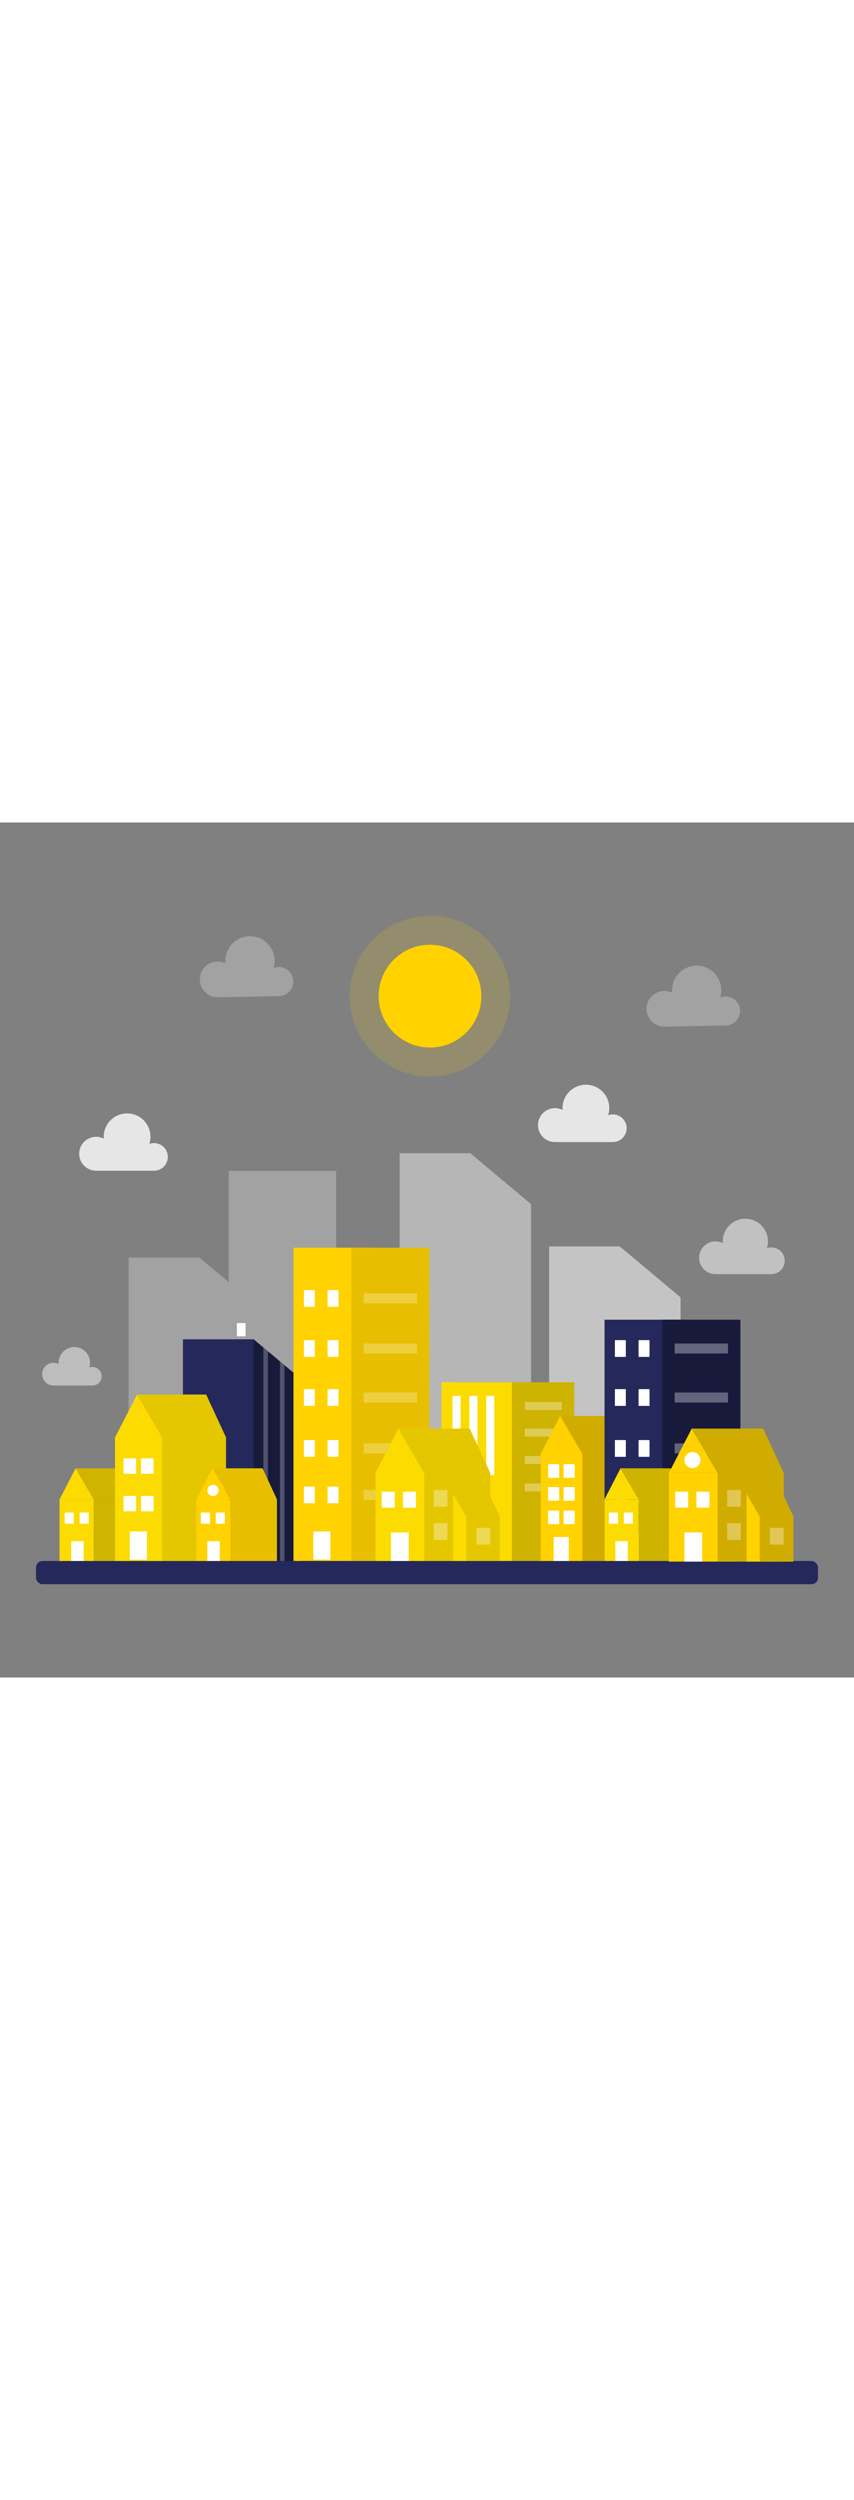 <svg id="_0228_city_buildings_1" xmlns="http://www.w3.org/2000/svg" viewBox="0 0 500 500" data-imageid="city-1-99" imageName="City 1" class="illustrations_image" style="width: 171px;"><rect x="0" y="0" width="500" height="500" fill="#808080" stroke="none"/><defs><style>.cls-1_city-1-99{fill:#fff;}.cls-2_city-1-99{opacity:.35;}.cls-2_city-1-99,.cls-3_city-1-99,.cls-4_city-1-99,.cls-5_city-1-99,.cls-6_city-1-99,.cls-7_city-1-99,.cls-8_city-1-99,.cls-9_city-1-99,.cls-10_city-1-99,.cls-11_city-1-99{fill:none;}.cls-3_city-1-99{opacity:.18;}.cls-4_city-1-99{opacity:.67;}.cls-12_city-1-99{fill:#e6e6e6;}.cls-5_city-1-99{opacity:.48;}.cls-6_city-1-99{opacity:.09;}.cls-7_city-1-99{opacity:.64;}.cls-13_city-1-99{fill:#24285b;}.cls-14_city-1-99{fill:#000001;}.cls-8_city-1-99{opacity:.25;}.cls-9_city-1-99{opacity:.53;}.cls-10_city-1-99{opacity:.33;}.cls-11_city-1-99{opacity:.15;}.cls-15_city-1-99{fill:#ffd200;}.cls-16_city-1-99{fill:#68e1fd;}</style></defs><g id="sun_city-1-99"><circle class="cls-15_city-1-99" cx="251.75" cy="101.55" r="30.07"/><g class="cls-11_city-1-99"><circle class="cls-15_city-1-99" cx="251.75" cy="101.55" r="47"/></g></g><g id="bg_city-1-99"><g class="cls-7_city-1-99"><path class="cls-12_city-1-99" d="m451.63,248.49c-.92,0-1.8.17-2.62.46.4-1.26.62-2.6.62-4,0-7.31-5.92-13.23-13.23-13.23s-13.23,5.92-13.23,13.23c0,.35.03.7.05,1.04-1.3-.66-2.77-1.04-4.33-1.04-5.29,0-9.58,4.29-9.58,9.58s4.29,9.58,9.58,9.58h32.73c4.31,0,7.81-3.5,7.81-7.81s-3.5-7.81-7.81-7.81Z"/></g><g class="cls-5_city-1-99"><path class="cls-1_city-1-99" d="m54.1,318.4c-.64,0-1.25.12-1.82.32.28-.88.43-1.81.43-2.78,0-5.08-4.12-9.2-9.2-9.2s-9.2,4.12-9.2,9.2c0,.24.02.49.04.73-.91-.46-1.93-.73-3.01-.73-3.68,0-6.66,2.98-6.66,6.66s2.98,6.66,6.66,6.66h22.77c3,0,5.43-2.43,5.43-5.43s-2.43-5.43-5.43-5.43Z"/></g><path class="cls-12_city-1-99" d="m90.17,187.48c-.95,0-1.86.17-2.71.47.41-1.31.64-2.7.64-4.14,0-7.56-6.13-13.69-13.69-13.69s-13.69,6.13-13.69,13.69c0,.36.03.72.05,1.08-1.35-.69-2.87-1.08-4.49-1.08-5.48,0-9.92,4.44-9.92,9.92s4.44,9.92,9.92,9.92h33.89c4.47,0,8.09-3.62,8.09-8.09s-3.62-8.09-8.09-8.09Z"/><path class="cls-12_city-1-99" d="m358.8,170.71c-.95,0-1.86.17-2.71.47.41-1.31.64-2.7.64-4.14,0-7.56-6.13-13.69-13.69-13.69s-13.69,6.13-13.69,13.69c0,.36.03.72.05,1.08-1.35-.69-2.87-1.08-4.49-1.08-5.48,0-9.92,4.44-9.92,9.92s4.44,9.92,9.92,9.92h33.89c4.47,0,8.09-3.62,8.09-8.09s-3.62-8.09-8.09-8.09Z"/><g class="cls-10_city-1-99"><path class="cls-12_city-1-99" d="m163.02,84.48c-1,.02-1.96.22-2.84.55.41-1.38.62-2.85.59-4.37-.15-7.97-6.73-14.3-14.7-14.15-7.97.15-14.3,6.73-14.15,14.7,0,.38.04.76.08,1.14-1.43-.7-3.04-1.08-4.75-1.05-5.77.11-10.36,4.88-10.25,10.65s4.88,10.36,10.65,10.25l35.69-.68c4.7-.09,8.45-3.98,8.36-8.68-.09-4.7-3.98-8.45-8.68-8.36Z"/></g><g class="cls-10_city-1-99"><path class="cls-12_city-1-99" d="m424.57,101.68c-1,.02-1.96.22-2.84.55.41-1.38.62-2.85.59-4.37-.15-7.97-6.73-14.3-14.7-14.15-7.97.15-14.3,6.73-14.15,14.7,0,.38.04.76.08,1.14-1.43-.7-3.04-1.08-4.75-1.05-5.77.11-10.36,4.88-10.25,10.65s4.88,10.36,10.65,10.25l35.69-.68c4.7-.09,8.45-3.98,8.36-8.68-.09-4.7-3.98-8.45-8.68-8.36Z"/></g><g class="cls-9_city-1-99"><polygon class="cls-12_city-1-99" points="275.35 193.4 233.98 193.4 233.98 383.35 261.83 383.35 275.35 383.35 310.94 383.35 310.94 223.17 275.35 193.4"/></g><g class="cls-4_city-1-99"><polygon class="cls-12_city-1-99" points="362.87 247.92 321.5 247.92 321.5 437.87 349.34 437.87 362.87 437.87 398.45 437.87 398.45 277.69 362.87 247.92"/></g><g class="cls-10_city-1-99"><polygon class="cls-12_city-1-99" points="170.07 203.77 160.66 203.77 133.91 203.77 133.91 268.81 116.67 254.38 75.3 254.38 75.3 355.61 106.12 355.61 103.14 384.17 152.26 384.17 152.26 348.65 160.66 348.65 170.07 348.65 196.81 348.65 196.81 203.77 170.07 203.77"/></g></g><g id="buildings_city-1-99"><rect class="cls-16_city-1-99 targetColor" x="54.95" y="395.87" width="27.1" height="36.36" style="fill: rgb(251, 219, 0);"/><polygon class="cls-16_city-1-99 targetColor" points="44.29 377.68 73.61 377.68 82.05 395.87 54.95 395.87 44.29 377.68" style="fill: rgb(251, 219, 0);"/><rect class="cls-16_city-1-99 targetColor" x="34.86" y="395.87" width="20.05" height="36.36" style="fill: rgb(251, 219, 0);"/><g class="cls-6_city-1-99"><rect class="cls-14_city-1-99" x="54.95" y="395.87" width="27.1" height="36.36"/></g><g class="cls-6_city-1-99"><polygon class="cls-14_city-1-99" points="44.29 377.68 73.61 377.68 82.05 395.87 54.95 395.87 44.29 377.68"/></g><rect class="cls-1_city-1-99" x="37.88" y="403.55" width="5.34" height="6.54"/><rect class="cls-1_city-1-99" x="46.61" y="403.55" width="5.34" height="6.54"/><rect class="cls-1_city-1-99" x="41.69" y="420.27" width="7.28" height="11.97"/><polygon class="cls-16_city-1-99 targetColor" points="54.9 395.87 44.25 377.68 34.86 395.87 54.9 395.87" style="fill: rgb(251, 219, 0);"/><g class="cls-6_city-1-99"><polygon class="cls-14_city-1-99" points="73.61 377.68 44.29 377.68 54.95 395.87 54.95 432.23 82.05 432.23 82.05 395.87 73.61 377.68"/></g><rect class="cls-1_city-1-99" x="138.71" y="292.73" width="5.06" height="7.75"/><rect class="cls-1_city-1-99" x="244.84" y="271.15" width="6.4" height="9.8"/><rect class="cls-1_city-1-99" x="244.84" y="298.06" width="6.4" height="9.8"/><rect class="cls-1_city-1-99" x="244.84" y="327.35" width="6.4" height="9.8"/><rect class="cls-1_city-1-99" x="258.71" y="327.35" width="6.4" height="9.8"/><rect class="cls-1_city-1-99" x="244.84" y="356" width="6.4" height="9.8"/><rect class="cls-1_city-1-99" x="258.71" y="356" width="6.4" height="9.8"/><rect class="cls-1_city-1-99" x="325.16" y="352.58" width="6.4" height="9.8"/><rect class="cls-1_city-1-99" x="339.03" y="352.58" width="6.4" height="9.8"/><rect class="cls-1_city-1-99" x="325.16" y="381.87" width="6.4" height="9.8"/><rect class="cls-1_city-1-99" x="339.03" y="381.87" width="6.4" height="9.8"/><rect class="cls-1_city-1-99" x="325.16" y="410.52" width="6.4" height="9.8"/><rect class="cls-1_city-1-99" x="339.03" y="410.52" width="6.4" height="9.8"/><polygon class="cls-13_city-1-99" points="148.48 302.23 184.06 332.01 184.06 432.02 134.95 432.02 148.48 302.23"/><g class="cls-2_city-1-99"><polygon class="cls-14_city-1-99" points="148.48 302.23 184.06 332.01 184.06 432.02 134.95 432.02 148.48 302.23"/></g><g class="cls-8_city-1-99"><polygon class="cls-1_city-1-99" points="156.86 432.02 154.21 432.02 154.21 307.02 156.86 309.24 156.86 432.02"/></g><g class="cls-8_city-1-99"><polygon class="cls-1_city-1-99" points="166.55 432.02 163.9 432.02 163.9 315.14 166.55 317.35 166.55 432.02"/></g><polygon class="cls-1_city-1-99" points="175.9 432.02 173.24 432.02 173.24 322.93 175.9 325.17 175.9 432.02"/><rect class="cls-13_city-1-99" x="107.11" y="302.23" width="41.37" height="101.23"/><rect class="cls-16_city-1-99 targetColor" x="273.02" y="327.38" width="63.17" height="104.49" style="fill: rgb(251, 219, 0);"/><g class="cls-3_city-1-99"><rect class="cls-14_city-1-99" x="273.02" y="327.38" width="63.17" height="104.49"/></g><rect class="cls-16_city-1-99 targetColor" x="258.45" y="327.38" width="41.24" height="104.49" style="fill: rgb(251, 219, 0);"/><rect class="cls-1_city-1-99" x="264.93" y="335.31" width="4.75" height="46.31"/><rect class="cls-1_city-1-99" x="274.8" y="335.31" width="4.75" height="46.31"/><rect class="cls-1_city-1-99" x="284.66" y="335.31" width="4.75" height="46.31"/><rect class="cls-15_city-1-99" x="171.83" y="248.66" width="45.72" height="183.21"/><rect class="cls-15_city-1-99" x="205.65" y="248.66" width="45.72" height="183.21"/><g class="cls-6_city-1-99"><rect class="cls-14_city-1-99" x="205.65" y="248.66" width="45.72" height="183.21"/></g><g class="cls-8_city-1-99"><rect class="cls-1_city-1-99" x="212.89" y="363.13" width="31.22" height="5.84"/></g><g class="cls-8_city-1-99"><rect class="cls-1_city-1-99" x="212.89" y="275.41" width="31.22" height="5.84"/></g><g class="cls-10_city-1-99"><rect class="cls-1_city-1-99" x="307.25" y="338.88" width="21.69" height="4.67"/></g><g class="cls-10_city-1-99"><rect class="cls-1_city-1-99" x="307.25" y="354.44" width="21.69" height="4.67"/></g><g class="cls-10_city-1-99"><rect class="cls-1_city-1-99" x="307.25" y="370.5" width="21.69" height="4.67"/></g><g class="cls-10_city-1-99"><rect class="cls-1_city-1-99" x="307.25" y="386.55" width="21.69" height="4.67"/></g><g class="cls-8_city-1-99"><rect class="cls-1_city-1-99" x="212.89" y="304.7" width="31.22" height="5.84"/></g><g class="cls-8_city-1-99"><rect class="cls-1_city-1-99" x="212.89" y="333.35" width="31.22" height="5.84"/></g><rect class="cls-1_city-1-99" x="177.91" y="273.43" width="6.4" height="9.8"/><rect class="cls-1_city-1-99" x="191.78" y="273.43" width="6.4" height="9.8"/><rect class="cls-1_city-1-99" x="177.91" y="302.72" width="6.4" height="9.8"/><rect class="cls-1_city-1-99" x="191.78" y="302.72" width="6.4" height="9.8"/><rect class="cls-1_city-1-99" x="177.91" y="331.37" width="6.4" height="9.8"/><rect class="cls-1_city-1-99" x="191.78" y="331.37" width="6.4" height="9.8"/><rect class="cls-1_city-1-99" x="177.91" y="361.15" width="6.4" height="9.8"/><rect class="cls-1_city-1-99" x="191.78" y="361.15" width="6.4" height="9.8"/><g class="cls-8_city-1-99"><rect class="cls-1_city-1-99" x="212.89" y="390.32" width="31.22" height="5.84"/></g><rect class="cls-1_city-1-99" x="177.91" y="388.34" width="6.4" height="9.8"/><rect class="cls-1_city-1-99" x="191.78" y="388.34" width="6.4" height="9.8"/><rect class="cls-16_city-1-99 targetColor" x="67.34" y="359.6" width="37.36" height="72.42" style="fill: rgb(251, 219, 0);"/><rect class="cls-16_city-1-99 targetColor" x="94.97" y="359.6" width="37.36" height="72.42" style="fill: rgb(251, 219, 0);"/><polygon class="cls-16_city-1-99 targetColor" points="94.97 359.6 80.28 334.52 67.34 359.6 94.97 359.6" style="fill: rgb(251, 219, 0);"/><polygon class="cls-16_city-1-99 targetColor" points="80.28 334.52 120.69 334.52 132.33 359.6 94.97 359.6 80.28 334.52" style="fill: rgb(251, 219, 0);"/><g class="cls-6_city-1-99"><polygon class="cls-14_city-1-99" points="120.69 334.52 80.28 334.52 94.97 359.6 94.97 432.02 132.33 432.02 132.33 359.6 120.69 334.52"/></g><rect class="cls-1_city-1-99" x="72.31" y="371.86" width="7.36" height="9.01"/><rect class="cls-1_city-1-99" x="82.56" y="371.86" width="7.36" height="9.01"/><rect class="cls-1_city-1-99" x="72.31" y="393.82" width="7.36" height="9.01"/><rect class="cls-1_city-1-99" x="82.56" y="393.82" width="7.36" height="9.01"/><rect class="cls-1_city-1-99" x="75.99" y="414.59" width="10.03" height="16.5"/><rect class="cls-15_city-1-99" x="316.53" y="369.21" width="33" height="63.99"/><polygon class="cls-15_city-1-99" points="340.94 369.21 327.96 347.06 316.53 369.21 340.94 369.21"/><polygon class="cls-15_city-1-99" points="363.66 347.06 327.96 347.06 340.94 369.21 340.94 433.2 373.95 433.2 373.95 369.21 363.66 347.06"/><g class="cls-3_city-1-99"><polygon class="cls-14_city-1-99" points="363.66 347.06 327.96 347.06 340.94 369.21 340.94 433.2 373.95 433.2 373.95 369.21 363.66 347.06"/></g><rect class="cls-1_city-1-99" x="320.91" y="375.26" width="6.51" height="7.96"/><rect class="cls-1_city-1-99" x="329.97" y="375.26" width="6.51" height="7.96"/><rect class="cls-1_city-1-99" x="320.91" y="388.67" width="6.51" height="7.96"/><rect class="cls-1_city-1-99" x="329.97" y="388.67" width="6.51" height="7.96"/><rect class="cls-1_city-1-99" x="320.91" y="402.38" width="6.51" height="7.96"/><rect class="cls-1_city-1-99" x="329.97" y="402.38" width="6.51" height="7.96"/><rect class="cls-1_city-1-99" x="324.17" y="417.8" width="8.86" height="14.57"/><rect class="cls-1_city-1-99" x="183.42" y="414.59" width="10.03" height="16.5"/><rect class="cls-13_city-1-99" x="353.94" y="290.77" width="45.72" height="141.1"/><rect class="cls-13_city-1-99" x="387.76" y="290.77" width="45.72" height="141.1"/><g class="cls-2_city-1-99"><rect class="cls-14_city-1-99" x="387.76" y="290.77" width="45.72" height="141.1"/></g><g class="cls-10_city-1-99"><rect class="cls-1_city-1-99" x="395" y="363.13" width="31.22" height="5.84"/></g><g class="cls-10_city-1-99"><rect class="cls-1_city-1-99" x="395" y="304.7" width="31.22" height="5.84"/></g><g class="cls-10_city-1-99"><rect class="cls-1_city-1-99" x="395" y="333.35" width="31.22" height="5.84"/></g><rect class="cls-1_city-1-99" x="360.01" y="302.72" width="6.4" height="9.8"/><rect class="cls-1_city-1-99" x="373.88" y="302.72" width="6.4" height="9.8"/><rect class="cls-1_city-1-99" x="360.01" y="331.37" width="6.4" height="9.8"/><rect class="cls-1_city-1-99" x="373.88" y="331.37" width="6.4" height="9.8"/><rect class="cls-1_city-1-99" x="360.01" y="361.15" width="6.4" height="9.8"/><rect class="cls-1_city-1-99" x="373.88" y="361.15" width="6.4" height="9.8"/><rect class="cls-1_city-1-99" x="395" y="390.32" width="31.22" height="5.84"/><rect class="cls-1_city-1-99" x="360.01" y="388.34" width="6.4" height="9.8"/><rect class="cls-1_city-1-99" x="373.88" y="388.34" width="6.4" height="9.8"/><rect class="cls-1_city-1-99" x="365.52" y="414.59" width="10.03" height="16.5"/><rect class="cls-16_city-1-99 targetColor" x="219.81" y="380.38" width="38.64" height="51.85" style="fill: rgb(251, 219, 0);"/><polygon class="cls-16_city-1-99 targetColor" points="248.39 380.38 233.2 354.44 219.81 380.38 248.39 380.38" style="fill: rgb(251, 219, 0);"/><polygon class="cls-16_city-1-99 targetColor" points="275 354.44 233.2 354.44 248.39 380.38 248.39 432.23 287.04 432.23 287.04 380.38 275 354.44" style="fill: rgb(251, 219, 0);"/><g class="cls-6_city-1-99"><polygon class="cls-14_city-1-99" points="275 354.44 233.2 354.44 248.39 380.38 248.39 432.23 287.04 432.23 287.04 380.38 275 354.44"/></g><polygon class="cls-16_city-1-99 targetColor" points="286.53 392.73 265.3 392.73 273.02 405.9 273.02 432.23 292.65 432.23 292.65 405.9 286.53 392.73" style="fill: rgb(251, 219, 0);"/><g class="cls-6_city-1-99"><polygon class="cls-14_city-1-99" points="286.53 392.73 265.3 392.73 273.02 405.9 273.02 432.23 292.65 432.23 292.65 405.9 286.53 392.73"/></g><g class="cls-10_city-1-99"><rect class="cls-1_city-1-99" x="278.98" y="412.48" width="8.02" height="9.79"/></g><polygon class="cls-16_city-1-99 targetColor" points="265.3 392.73 265.3 432.23 273.02 432.23 273.02 405.9 265.3 392.73" style="fill: rgb(251, 219, 0);"/><g class="cls-10_city-1-99"><rect class="cls-1_city-1-99" x="253.92" y="390.36" width="8.02" height="9.79"/></g><g class="cls-10_city-1-99"><rect class="cls-1_city-1-99" x="253.92" y="409.74" width="8.02" height="9.79"/></g><rect class="cls-1_city-1-99" x="223.48" y="391.34" width="7.62" height="9.33"/><rect class="cls-1_city-1-99" x="235.94" y="391.34" width="7.62" height="9.33"/><rect class="cls-1_city-1-99" x="228.91" y="415.17" width="10.37" height="17.06"/><polygon class="cls-15_city-1-99" points="135.05 395.87 124.39 377.68 115 395.87 135.05 395.87"/><rect class="cls-15_city-1-99" x="115" y="395.87" width="20.05" height="36.36"/><polygon class="cls-15_city-1-99" points="153.71 377.68 124.39 377.68 135.05 395.87 135.05 432.23 162.15 432.23 162.15 395.87 153.71 377.68"/><g class="cls-6_city-1-99"><polygon class="cls-14_city-1-99" points="153.71 377.68 124.39 377.68 135.05 395.87 135.05 432.23 162.15 432.23 162.15 395.87 153.71 377.68"/></g><rect class="cls-1_city-1-99" x="117.58" y="403.55" width="5.34" height="6.54"/><rect class="cls-1_city-1-99" x="126.32" y="403.55" width="5.34" height="6.54"/><rect class="cls-1_city-1-99" x="121.39" y="420.27" width="7.28" height="11.97"/><circle class="cls-1_city-1-99" cx="124.68" cy="390.58" r="3.29"/><polygon class="cls-16_city-1-99 targetColor" points="373.95 395.87 363.29 377.68 353.9 395.87 373.95 395.87" style="fill: rgb(251, 219, 0);"/><rect class="cls-16_city-1-99 targetColor" x="353.9" y="395.87" width="20.05" height="36.36" style="fill: rgb(251, 219, 0);"/><polygon class="cls-16_city-1-99 targetColor" points="392.6 377.68 363.29 377.68 373.95 395.87 373.95 432.23 401.05 432.23 401.05 395.87 392.6 377.68" style="fill: rgb(251, 219, 0);"/><g class="cls-3_city-1-99"><polygon class="cls-14_city-1-99" points="392.6 377.68 363.29 377.68 373.95 395.87 373.95 432.23 401.05 432.23 401.05 395.87 392.6 377.68"/></g><rect class="cls-1_city-1-99" x="356.48" y="403.55" width="5.34" height="6.54"/><rect class="cls-1_city-1-99" x="365.21" y="403.55" width="5.34" height="6.54"/><rect class="cls-1_city-1-99" x="360.28" y="420.27" width="7.28" height="11.97"/><rect class="cls-13_city-1-99" x="21.08" y="431.87" width="457.84" height="13.58" rx="3.78" ry="3.78"/><rect class="cls-15_city-1-99" x="391.61" y="380.38" width="38.64" height="51.85"/><polygon class="cls-15_city-1-99" points="420.2 380.38 405 354.44 391.61 380.38 420.2 380.38"/><polygon class="cls-15_city-1-99" points="446.8 354.44 405 354.44 420.2 380.38 420.2 432.23 458.84 432.23 458.84 380.38 446.8 354.44"/><polygon class="cls-15_city-1-99" points="458.33 392.73 437.11 392.73 444.82 405.9 444.82 432.23 464.45 432.23 464.45 405.9 458.33 392.73"/><g class="cls-3_city-1-99"><polygon class="cls-14_city-1-99" points="446.8 354.44 405 354.44 420.2 380.38 420.2 432.23 458.84 432.23 458.84 380.38 446.8 354.44"/></g><polygon class="cls-15_city-1-99" points="458.33 392.73 437.11 392.73 444.82 405.9 444.82 432.23 464.45 432.23 464.45 405.9 458.33 392.73"/><g class="cls-3_city-1-99"><polygon class="cls-14_city-1-99" points="458.33 392.73 437.11 392.73 444.82 405.9 444.82 432.23 464.45 432.23 464.45 405.9 458.33 392.73"/></g><g class="cls-10_city-1-99"><rect class="cls-1_city-1-99" x="450.78" y="412.48" width="8.02" height="9.79"/></g><polygon class="cls-15_city-1-99" points="437.11 392.73 437.11 432.23 444.82 432.23 444.82 405.9 437.11 392.73"/><g class="cls-10_city-1-99"><rect class="cls-1_city-1-99" x="425.73" y="390.36" width="8.02" height="9.79"/></g><g class="cls-10_city-1-99"><rect class="cls-1_city-1-99" x="425.73" y="409.74" width="8.02" height="9.79"/></g><rect class="cls-1_city-1-99" x="395.29" y="391.34" width="7.62" height="9.33"/><rect class="cls-1_city-1-99" x="407.74" y="391.34" width="7.62" height="9.33"/><rect class="cls-1_city-1-99" x="400.72" y="415.17" width="10.37" height="17.06"/><circle class="cls-1_city-1-99" cx="405.41" cy="372.83" r="4.69"/></g></svg>
